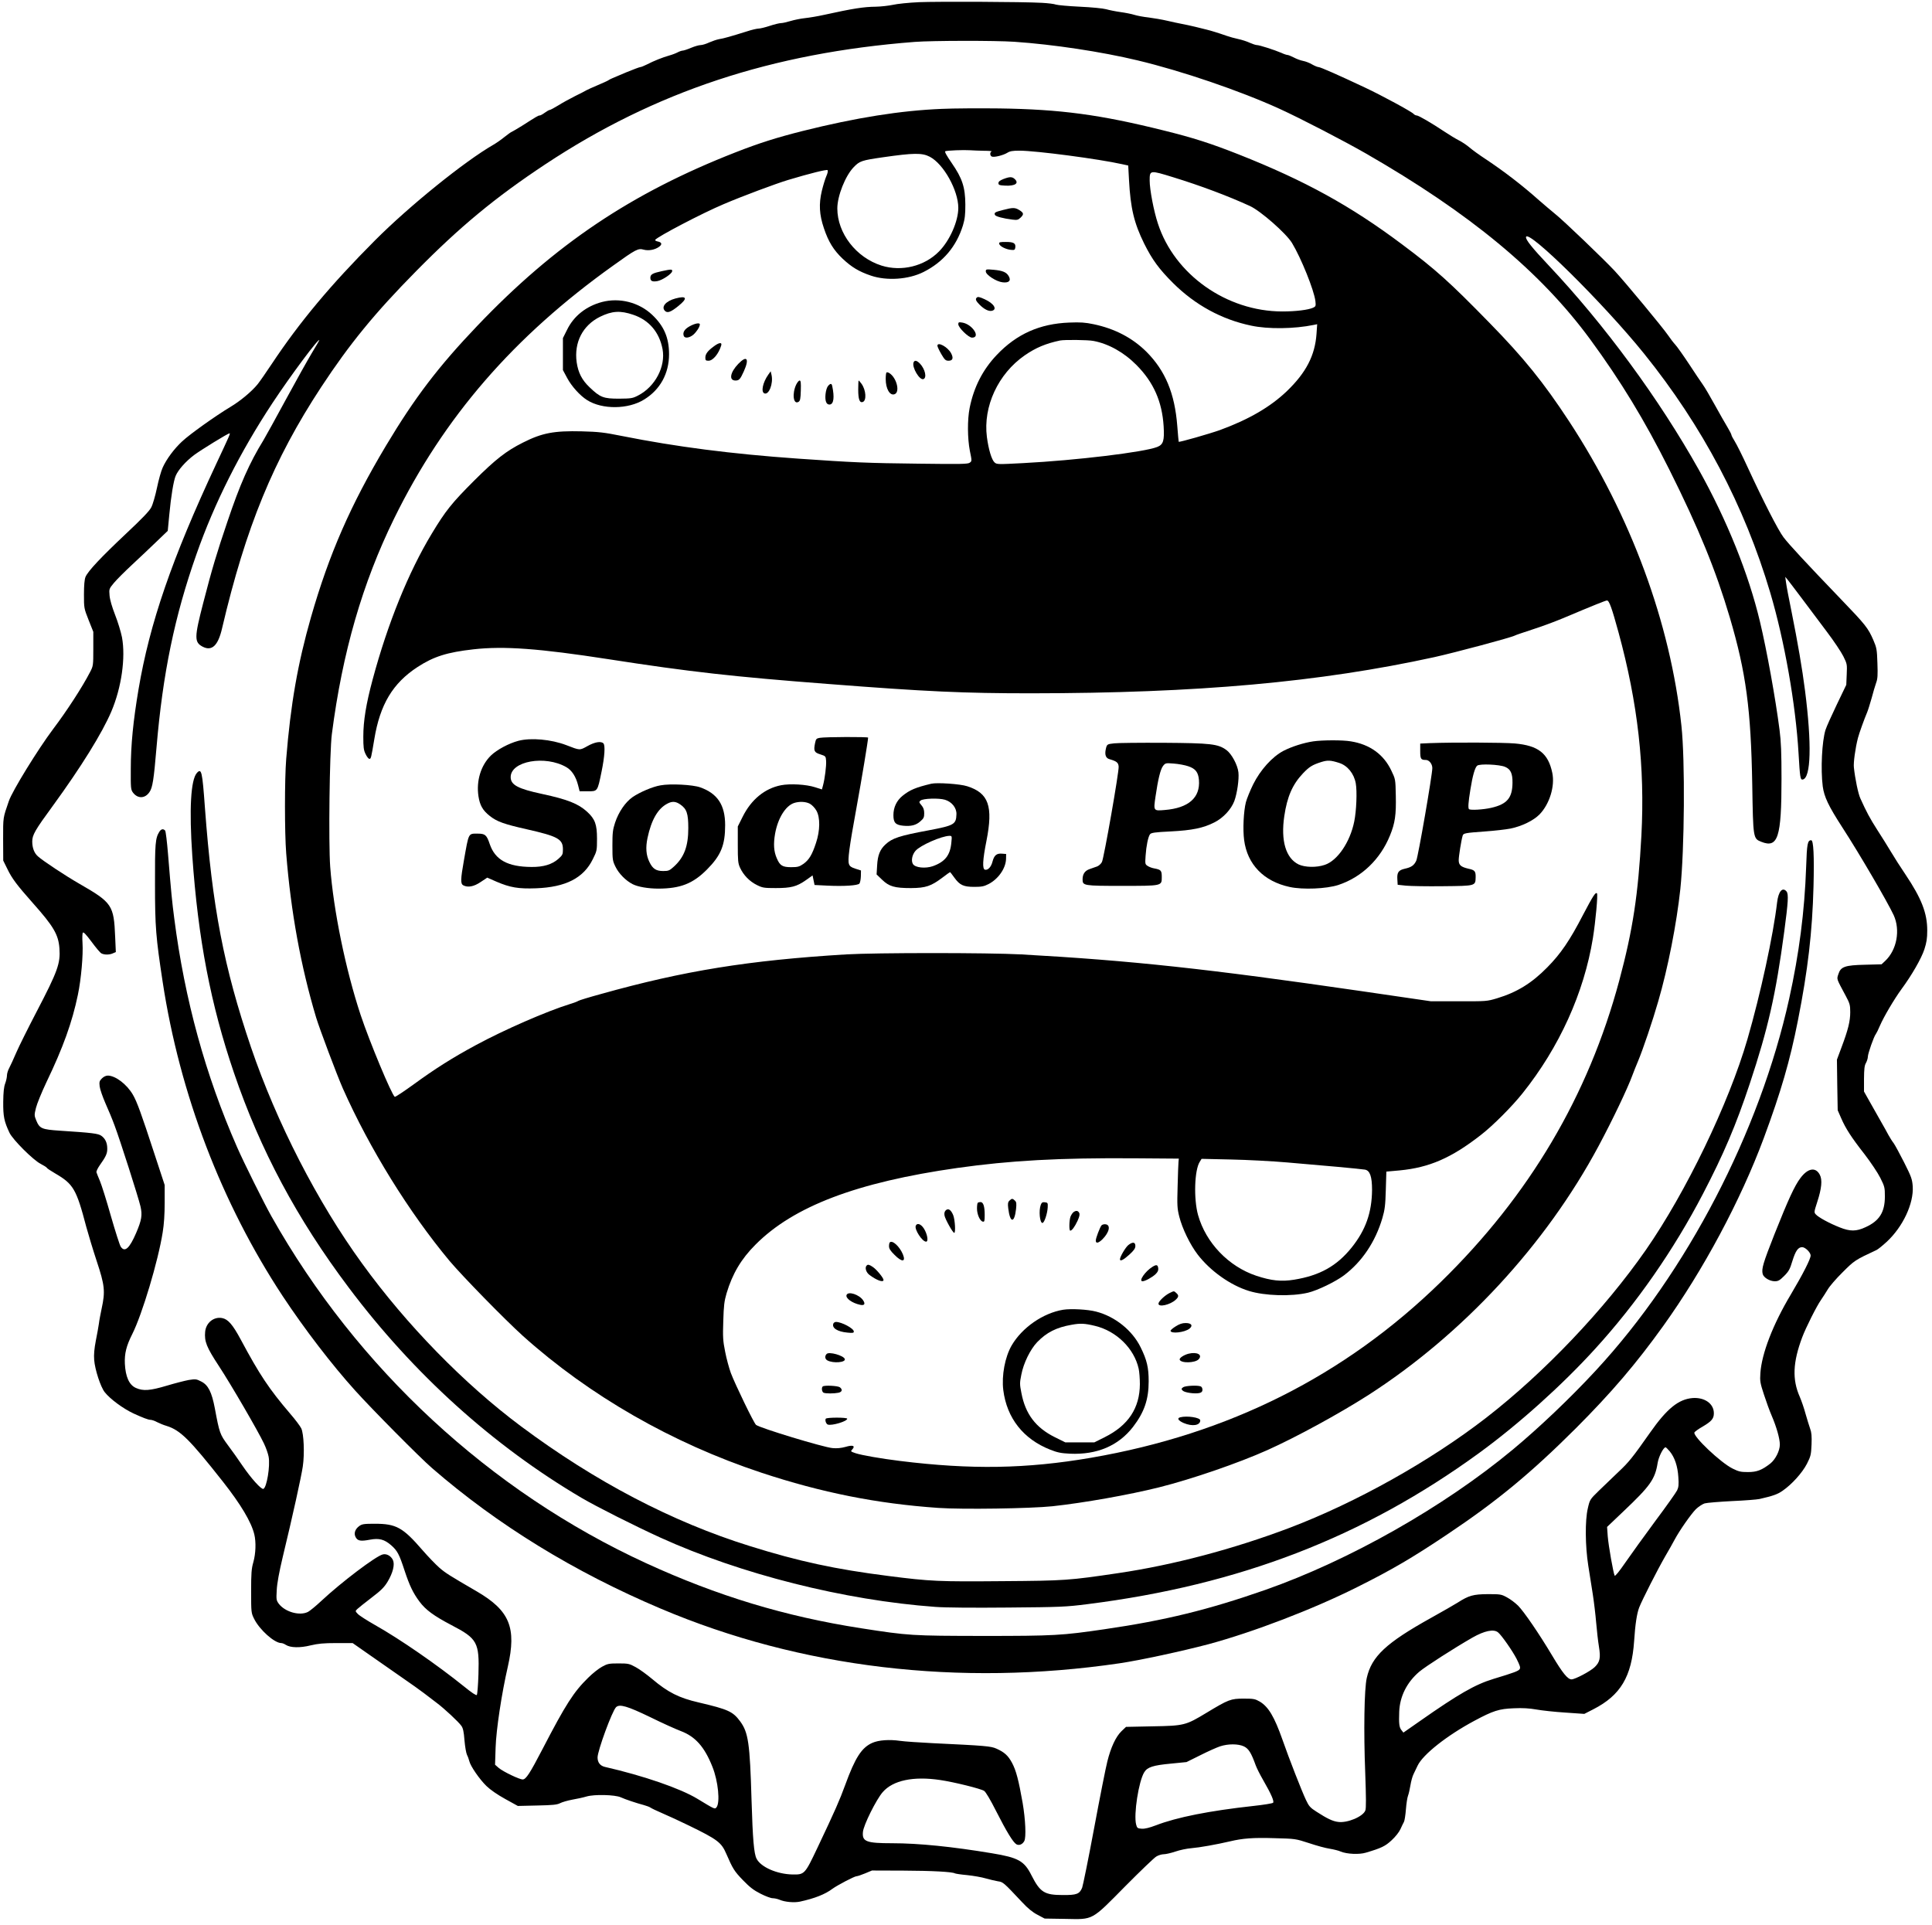 <?xml version="1.0" encoding="UTF-8" standalone="yes"?>
<svg version="1.0" xmlns="http://www.w3.org/2000/svg" width="1317pt" height="1312pt" viewBox="0 0 1756 1750" preserveAspectRatio="xMidYMid meet">
  <g transform="translate(0,1750) scale(0.1,-0.1)" fill="#000000" stroke="none">
    <path d="M8350 17480 c-91 -4 -196 -15 -235 -24 -38 -8 -108 -16 -155 -17
-109 -1 -206 -16 -470 -74 -58 -13 -136 -26 -175 -30 -38 -4 -97 -16 -130 -26
-33 -10 -72 -19 -86 -19 -15 0 -61 -11 -103 -25 -42 -14 -88 -25 -103 -25 -14
0 -62 -11 -107 -26 -144 -45 -210 -64 -251 -70 -22 -4 -62 -18 -90 -30 -27
-13 -63 -24 -78 -24 -15 0 -54 -11 -87 -25 -33 -14 -67 -25 -75 -25 -9 0 -30
-7 -47 -16 -17 -9 -51 -22 -77 -29 -57 -16 -141 -49 -202 -81 -26 -13 -53 -24
-60 -24 -7 0 -63 -21 -124 -46 -145 -61 -148 -62 -165 -73 -8 -6 -53 -26 -100
-46 -47 -20 -92 -40 -100 -45 -8 -5 -55 -30 -105 -54 -49 -25 -119 -63 -155
-86 -36 -22 -70 -40 -76 -40 -5 0 -25 -11 -44 -25 -19 -14 -39 -25 -46 -25
-13 0 -25 -7 -158 -92 -44 -27 -87 -53 -95 -56 -9 -3 -39 -25 -68 -48 -29 -24
-74 -55 -100 -70 -261 -150 -764 -556 -1076 -869 -403 -404 -687 -744 -940
-1125 -53 -80 -111 -163 -129 -185 -53 -65 -157 -152 -248 -206 -136 -82 -366
-246 -437 -312 -75 -70 -142 -161 -177 -238 -14 -30 -37 -112 -52 -184 -15
-71 -38 -152 -52 -178 -17 -34 -85 -104 -233 -243 -223 -210 -343 -337 -365
-390 -9 -22 -14 -75 -14 -159 0 -123 0 -126 42 -232 l43 -108 0 -155 c0 -151
-1 -156 -29 -210 -71 -138 -213 -356 -337 -520 -136 -181 -371 -562 -402 -654
-54 -157 -52 -142 -52 -346 l1 -195 38 -77 c42 -87 86 -145 232 -310 187 -210
232 -286 241 -411 10 -137 -15 -207 -208 -577 -76 -146 -159 -312 -184 -370
-25 -58 -54 -122 -65 -142 -11 -20 -20 -50 -20 -66 0 -16 -7 -49 -16 -73 -12
-32 -17 -79 -18 -169 -1 -131 8 -176 57 -280 29 -62 217 -250 284 -283 28 -15
53 -30 55 -35 1 -5 36 -28 77 -52 165 -96 192 -142 282 -485 18 -66 60 -206
95 -312 73 -220 79 -275 45 -431 -10 -48 -22 -109 -25 -137 -4 -27 -16 -97
-28 -155 -14 -74 -19 -126 -15 -176 7 -88 58 -245 96 -293 49 -62 167 -149
261 -193 85 -39 135 -58 154 -58 12 0 40 -9 61 -21 22 -11 60 -27 85 -34 126
-39 209 -121 514 -508 163 -207 258 -367 285 -479 17 -71 13 -175 -9 -253 -17
-59 -20 -100 -20 -266 0 -191 1 -196 27 -248 49 -100 185 -221 247 -221 9 0
28 -7 41 -16 41 -27 130 -29 226 -5 68 16 118 21 234 21 l148 0 176 -123 c97
-68 228 -159 291 -203 63 -43 144 -101 181 -129 36 -27 89 -68 118 -90 68 -51
197 -171 223 -208 15 -21 22 -53 28 -132 5 -57 15 -116 23 -132 8 -15 17 -41
21 -57 11 -46 93 -165 156 -226 35 -34 100 -79 171 -118 l114 -63 175 4 c144
3 181 7 209 21 19 10 68 24 110 32 42 7 101 20 131 29 71 21 258 16 310 -7 41
-19 146 -54 211 -71 25 -7 52 -17 60 -23 8 -6 57 -30 109 -52 52 -22 160 -72
240 -111 261 -127 296 -154 340 -256 60 -138 73 -159 151 -240 64 -66 98 -92
161 -124 45 -23 94 -41 110 -41 16 0 44 -6 63 -14 49 -21 133 -28 185 -17 134
29 230 67 296 117 44 32 200 114 219 114 9 0 44 12 78 26 l62 26 285 -1 c262
-1 446 -11 469 -25 5 -3 56 -11 113 -16 56 -6 132 -19 168 -30 36 -10 85 -22
110 -26 48 -7 50 -9 221 -191 52 -56 95 -91 140 -114 l64 -34 188 -3 c259 -5
233 -19 547 299 135 136 261 257 280 268 19 12 50 21 68 21 19 0 66 11 105 24
40 14 106 28 147 31 74 6 225 33 350 62 117 28 212 35 405 29 189 -5 191 -5
314 -45 68 -23 153 -46 188 -51 36 -6 82 -17 101 -26 55 -23 168 -28 227 -10
142 42 177 59 235 113 34 31 68 74 80 101 12 26 26 56 32 66 6 11 14 63 18
115 4 53 13 108 19 123 6 15 16 58 22 95 6 38 19 84 29 103 9 19 25 53 36 75
48 102 268 275 514 407 173 93 227 110 360 115 81 4 142 0 205 -11 50 -9 168
-22 264 -28 l173 -12 82 42 c248 127 349 297 371 622 10 153 25 249 46 304 29
73 167 344 235 462 32 54 71 124 87 154 45 84 147 230 193 277 24 23 59 46 80
53 22 6 134 15 249 21 116 5 228 14 250 19 122 28 163 42 210 75 84 58 178
162 221 245 35 69 38 83 42 175 3 76 0 111 -13 145 -9 25 -27 85 -41 133 -13
49 -37 119 -53 156 -70 158 -63 314 22 541 33 88 132 285 171 340 17 25 45 68
61 95 16 28 76 98 135 156 108 108 112 111 309 203 13 6 54 39 92 74 148 137
247 349 237 505 -5 65 -12 86 -78 217 -40 79 -83 158 -95 175 -13 16 -34 50
-48 75 -13 25 -42 77 -64 115 -22 39 -66 117 -99 175 l-59 105 0 115 c1 90 4
122 18 145 9 17 17 42 17 56 0 28 55 186 73 207 6 8 23 42 37 76 35 81 130
242 198 335 90 122 178 274 206 359 20 63 26 98 26 172 0 157 -52 291 -199
510 -43 63 -102 156 -131 205 -30 50 -86 140 -125 200 -65 101 -100 167 -153
285 -20 43 -48 179 -59 282 -5 43 13 175 37 268 10 40 59 176 84 234 9 22 27
81 41 130 13 50 31 111 40 136 14 37 16 70 12 180 -4 125 -7 140 -37 210 -48
110 -70 138 -298 375 -316 329 -469 494 -519 560 -49 65 -184 329 -323 630
-48 105 -102 213 -119 240 -17 27 -31 54 -31 59 0 6 -16 38 -36 71 -20 33 -72
124 -115 202 -43 78 -92 162 -109 185 -17 24 -74 108 -126 188 -53 80 -109
159 -124 175 -16 17 -46 56 -67 87 -47 69 -386 478 -485 585 -101 108 -470
462 -543 519 -33 27 -98 82 -145 123 -149 133 -315 261 -485 374 -55 36 -122
84 -148 107 -26 22 -71 52 -100 66 -29 15 -83 48 -122 74 -120 80 -240 150
-257 150 -8 0 -21 6 -28 14 -15 19 -293 170 -445 241 -240 113 -403 185 -420
185 -9 0 -35 11 -58 24 -23 14 -60 28 -82 32 -22 4 -60 18 -84 31 -24 12 -50
23 -57 23 -8 0 -33 8 -56 19 -63 27 -200 71 -223 71 -11 0 -40 10 -65 21 -25
12 -72 27 -105 34 -33 7 -80 20 -105 29 -74 26 -143 47 -180 56 -19 5 -66 16
-105 26 -38 9 -92 21 -120 26 -27 5 -88 18 -135 29 -47 11 -123 24 -170 30
-47 5 -105 16 -130 24 -25 8 -81 19 -125 25 -44 6 -103 18 -131 26 -29 8 -132
18 -240 23 -104 5 -201 14 -216 19 -15 6 -71 13 -125 16 -170 10 -951 13
-1123 6z m872 -360 c350 -24 789 -90 1118 -169 402 -96 930 -276 1290 -440
193 -88 586 -292 785 -406 948 -545 1587 -1074 2040 -1690 278 -379 494 -734
719 -1183 269 -538 423 -915 551 -1347 148 -502 192 -833 204 -1520 8 -488 8
-490 82 -519 152 -61 184 39 184 574 0 236 -4 337 -18 445 -37 287 -116 724
-178 983 -103 434 -301 925 -556 1381 -360 643 -856 1318 -1368 1861 -148 157
-208 232 -203 255 16 77 708 -607 1073 -1060 532 -660 913 -1383 1148 -2175
129 -436 231 -1013 257 -1460 13 -221 16 -242 38 -238 75 14 83 323 21 808
-25 197 -66 436 -122 715 -25 121 -48 243 -51 270 l-7 50 21 -25 c11 -14 71
-92 133 -175 61 -82 163 -217 225 -300 62 -82 129 -182 149 -222 35 -70 35
-74 31 -166 l-4 -94 -86 -179 c-47 -98 -94 -202 -103 -231 -32 -103 -45 -357
-25 -513 13 -96 52 -178 178 -373 157 -242 410 -676 467 -798 62 -136 29 -316
-77 -416 l-33 -31 -150 -4 c-184 -4 -222 -18 -243 -86 -15 -47 -20 -35 66
-195 38 -71 42 -85 42 -150 0 -82 -19 -160 -80 -322 l-41 -110 3 -230 4 -230
31 -71 c41 -95 94 -177 214 -330 55 -72 119 -167 142 -213 40 -80 42 -89 42
-170 0 -143 -50 -222 -175 -279 -85 -40 -141 -40 -236 -2 -94 37 -193 91 -217
118 -17 18 -16 23 13 113 40 122 48 202 23 248 -38 72 -109 60 -177 -32 -53
-71 -109 -193 -234 -507 -104 -264 -120 -317 -108 -364 8 -32 64 -66 110 -66
31 0 45 8 85 48 42 42 53 62 75 136 29 93 52 126 89 126 28 0 77 -48 77 -76 0
-31 -69 -167 -180 -354 -163 -272 -265 -538 -277 -715 -5 -73 -2 -90 32 -194
20 -62 52 -150 71 -194 44 -102 74 -209 74 -262 0 -56 -40 -135 -86 -172 -77
-60 -122 -78 -204 -78 -65 0 -84 4 -140 32 -109 54 -360 292 -347 328 3 7 37
32 76 54 81 48 101 72 101 121 0 87 -84 146 -194 138 -127 -11 -232 -95 -385
-313 -163 -232 -195 -271 -290 -360 -52 -49 -132 -126 -177 -170 -81 -79 -82
-81 -100 -160 -26 -109 -24 -342 4 -520 11 -71 30 -188 41 -260 11 -71 25
-188 31 -260 6 -71 17 -169 25 -217 17 -103 9 -140 -38 -186 -39 -38 -179
-112 -211 -112 -35 0 -81 57 -176 216 -118 198 -257 401 -310 454 -25 25 -70
59 -100 75 -53 29 -60 30 -175 30 -133 -1 -173 -12 -276 -78 -30 -19 -137 -80
-239 -137 -410 -228 -542 -351 -586 -547 -23 -99 -29 -487 -14 -863 8 -222 9
-323 1 -342 -21 -56 -164 -116 -248 -104 -49 6 -99 30 -195 92 -58 37 -70 50
-97 108 -36 75 -155 379 -213 546 -74 210 -128 301 -207 348 -42 24 -55 27
-146 27 -118 0 -138 -8 -340 -130 -187 -113 -201 -117 -490 -122 l-240 -5 -42
-40 c-51 -50 -96 -146 -128 -275 -14 -54 -68 -327 -120 -606 -52 -280 -102
-524 -109 -542 -24 -57 -50 -67 -176 -66 -167 0 -206 25 -284 178 -66 132
-119 162 -361 202 -360 60 -665 91 -906 91 -236 0 -275 15 -266 103 5 62 122
296 180 362 93 107 278 146 521 110 129 -19 370 -79 401 -99 15 -10 57 -81
109 -184 96 -189 155 -285 185 -302 25 -13 55 0 71 30 18 33 11 194 -15 347
-36 204 -59 295 -97 365 -35 65 -69 96 -141 128 -51 23 -100 27 -582 50 -121
6 -254 15 -295 21 -97 14 -194 7 -251 -18 -98 -43 -157 -135 -248 -385 -51
-139 -88 -224 -253 -572 -113 -238 -116 -242 -226 -240 -141 3 -287 67 -326
143 -24 46 -35 173 -46 534 -15 519 -29 614 -104 716 -66 89 -108 108 -376
171 -179 41 -280 92 -423 213 -49 41 -116 90 -150 108 -58 32 -68 34 -157 34
-87 0 -100 -3 -149 -30 -30 -16 -87 -61 -126 -100 -132 -129 -205 -243 -415
-648 -117 -225 -151 -277 -181 -277 -30 0 -178 71 -218 105 l-33 29 5 155 c5
162 55 493 111 736 81 356 17 511 -284 686 -246 143 -283 166 -338 214 -32 28
-101 99 -153 159 -180 208 -239 241 -436 241 -98 0 -115 -3 -140 -21 -39 -29
-51 -68 -32 -102 18 -33 45 -38 129 -22 84 16 132 3 194 -51 56 -50 72 -79
121 -229 45 -136 77 -204 136 -283 56 -75 129 -129 291 -214 235 -122 254
-157 245 -447 -3 -98 -10 -183 -15 -188 -6 -6 -47 21 -113 75 -247 199 -585
433 -814 562 -72 41 -141 85 -155 100 -24 25 -24 26 -4 45 10 10 68 56 128
102 88 67 116 95 147 146 49 82 67 157 48 198 -18 37 -58 59 -92 50 -63 -15
-377 -253 -558 -422 -49 -46 -104 -91 -121 -100 -75 -39 -208 -2 -266 73 -23
32 -24 38 -19 126 3 60 22 164 55 302 87 359 170 736 182 822 17 116 9 297
-14 345 -10 21 -56 82 -102 135 -190 223 -275 349 -449 674 -72 134 -115 184
-168 194 -76 15 -147 -42 -155 -124 -8 -88 12 -140 123 -309 111 -169 357
-592 411 -706 19 -39 38 -93 43 -121 16 -83 -17 -283 -48 -293 -19 -6 -109 93
-189 210 -38 57 -99 142 -135 190 -70 95 -75 107 -117 333 -28 147 -60 211
-123 243 -45 23 -51 24 -115 14 -37 -7 -127 -30 -200 -52 -151 -45 -214 -50
-280 -20 -61 27 -94 102 -100 220 -4 93 13 162 68 271 89 177 235 663 276 924
12 72 18 165 18 270 l0 160 -97 295 c-115 352 -155 463 -192 526 -56 96 -158
173 -228 174 -17 0 -38 -10 -54 -26 -22 -23 -25 -31 -20 -73 3 -26 27 -94 52
-152 26 -57 64 -149 84 -204 48 -127 215 -649 235 -734 18 -79 11 -124 -39
-241 -61 -142 -104 -181 -141 -125 -9 14 -49 139 -89 278 -39 139 -84 281 -99
317 -15 36 -30 72 -32 80 -3 9 11 38 30 65 56 79 69 107 68 152 0 51 -18 90
-53 115 -27 21 -85 28 -378 47 -165 11 -184 19 -215 94 -18 44 -18 49 -2 114
9 37 52 142 95 233 151 314 234 544 286 795 30 143 49 365 42 470 -3 45 -2 87
3 94 5 10 28 -14 79 -82 39 -53 79 -101 90 -106 26 -14 74 -14 105 1 l26 11
-6 136 c-12 291 -26 313 -327 486 -127 73 -331 208 -376 249 -33 29 -51 77
-51 134 0 60 24 102 188 326 257 353 447 659 531 856 93 219 131 490 97 675
-10 50 -38 142 -63 205 -28 72 -47 137 -50 175 -5 59 -5 61 40 115 25 30 101
106 169 169 68 63 167 157 221 209 l99 95 14 146 c16 171 39 309 58 354 23 55
91 131 167 189 65 48 309 198 323 198 9 0 -1 -22 -122 -280 -402 -860 -604
-1446 -706 -2050 -48 -286 -70 -504 -70 -722 -1 -174 0 -188 20 -215 43 -57
110 -55 150 5 28 41 39 110 64 407 57 672 164 1191 363 1755 163 465 396 928
691 1375 165 250 426 600 426 571 0 -2 -31 -55 -69 -118 -37 -62 -143 -251
-235 -421 -91 -169 -184 -336 -204 -370 -128 -208 -214 -403 -328 -742 -96
-283 -140 -429 -219 -736 -82 -317 -83 -359 -4 -400 83 -42 139 11 175 168
216 920 467 1532 901 2193 259 394 488 674 863 1054 398 404 719 670 1175 972
999 661 2057 1012 3360 1113 161 12 729 13 907 1z m5957 -12817 c45 -55 72
-135 78 -234 5 -67 2 -93 -11 -120 -9 -19 -98 -145 -199 -280 -100 -135 -222
-305 -272 -377 -55 -80 -92 -126 -97 -119 -12 22 -56 271 -63 358 l-6 85 147
140 c246 233 289 293 313 443 9 55 52 141 72 141 4 0 21 -17 38 -37z m-1561
-1646 c31 -25 130 -166 168 -240 31 -62 37 -80 28 -94 -11 -17 -47 -31 -239
-89 -167 -51 -318 -138 -669 -384 l-149 -104 -18 23 c-20 24 -24 60 -20 166 5
140 70 269 183 365 59 49 309 210 483 310 109 62 194 80 233 47z m-7708 -771
c107 -53 232 -109 277 -126 132 -50 215 -143 287 -324 53 -131 72 -328 37
-370 -15 -18 -15 -18 -173 78 -155 94 -487 209 -841 290 -43 10 -67 40 -67 86
0 61 132 421 168 457 32 31 103 10 312 -91z m5396 -265 c43 -20 67 -58 108
-172 9 -25 39 -85 68 -135 74 -128 102 -194 90 -206 -6 -6 -86 -19 -179 -29
-401 -44 -697 -103 -886 -176 -61 -23 -102 -33 -130 -31 -37 3 -42 6 -50 38
-24 90 23 395 74 476 28 46 81 63 243 78 l141 14 125 62 c69 35 150 71 180 81
73 24 164 24 216 0z"/>
    <path d="M8560 16510 c-371 -15 -777 -79 -1265 -201 -237 -60 -393 -109 -610
-194 -949 -371 -1642 -837 -2348 -1577 -354 -371 -569 -653 -831 -1091 -322
-539 -517 -985 -682 -1560 -120 -419 -185 -791 -225 -1287 -15 -185 -15 -672
0 -860 42 -531 133 -1028 272 -1492 32 -105 190 -525 243 -645 244 -549 602
-1126 970 -1568 120 -142 500 -531 667 -682 605 -543 1357 -975 2169 -1244
548 -181 1048 -281 1608 -320 219 -15 836 -6 1037 15 287 31 698 104 970 172
296 74 723 221 986 339 265 119 649 329 914 498 861 553 1617 1370 2097 2267
125 233 264 524 308 645 10 28 33 84 50 125 45 107 134 370 184 545 88 300
168 711 201 1021 38 365 44 1168 10 1484 -100 936 -461 1914 -1022 2770 -233
355 -412 576 -721 892 -368 377 -492 488 -797 716 -468 351 -885 580 -1486
818 -256 101 -416 152 -679 217 -581 145 -942 193 -1495 201 -181 2 -418 1
-525 -4z m385 -381 c44 0 74 -3 68 -6 -18 -7 -16 -40 3 -47 22 -8 103 12 140
35 24 15 49 19 110 19 152 0 725 -76 934 -123 l55 -12 7 -130 c14 -260 46
-393 138 -580 74 -148 135 -231 264 -360 201 -199 441 -330 709 -386 154 -33
391 -30 571 7 l29 6 -6 -88 c-14 -197 -95 -353 -271 -522 -149 -142 -344 -256
-606 -352 -95 -34 -371 -113 -376 -107 -1 1 -7 66 -13 144 -23 297 -109 502
-280 674 -128 127 -289 211 -481 251 -76 16 -120 19 -220 15 -269 -10 -480
-104 -661 -295 -127 -134 -208 -292 -246 -482 -21 -106 -20 -275 2 -389 19
-92 19 -94 -1 -108 -16 -13 -80 -14 -469 -9 -459 5 -594 11 -1095 46 -609 43
-1102 107 -1600 206 -159 32 -210 38 -364 42 -252 6 -360 -14 -536 -103 -151
-76 -247 -151 -441 -344 -205 -205 -261 -275 -387 -484 -211 -349 -400 -815
-537 -1325 -60 -223 -85 -377 -85 -520 0 -97 3 -123 21 -159 11 -24 27 -43 34
-43 15 0 16 6 45 179 52 316 168 509 393 656 148 96 269 134 509 161 277 31
595 8 1228 -90 740 -115 1135 -159 1995 -225 899 -70 1239 -85 1845 -85 1515
1 2626 101 3669 329 193 43 698 178 731 196 8 5 80 29 159 55 79 25 203 71
275 101 292 123 392 163 404 163 20 0 44 -67 105 -290 176 -645 241 -1224 208
-1848 -29 -534 -77 -854 -201 -1317 -281 -1048 -818 -1956 -1622 -2741 -876
-855 -1928 -1383 -3181 -1599 -590 -101 -1090 -109 -1737 -29 -177 22 -347 52
-403 70 -47 16 -48 17 -31 35 30 33 5 43 -61 23 -40 -11 -78 -15 -119 -11 -82
7 -659 182 -695 211 -19 14 -189 366 -229 471 -16 44 -40 131 -52 194 -20 99
-22 135 -17 280 4 140 9 180 30 252 53 177 133 312 262 441 346 349 922 568
1835 698 482 68 929 93 1615 88 l400 -3 -3 -30 c-2 -16 -5 -116 -8 -222 -5
-172 -4 -200 15 -275 27 -108 98 -255 168 -346 114 -148 296 -278 465 -330
144 -45 386 -52 538 -16 87 21 250 100 327 158 164 124 285 304 349 521 22 76
27 115 31 256 l5 166 122 11 c268 26 468 112 736 321 109 84 284 259 381 381
334 418 558 912 639 1410 24 150 47 397 37 407 -13 13 -35 -21 -127 -196 -120
-232 -203 -354 -325 -477 -141 -144 -277 -227 -456 -281 -93 -28 -98 -28 -349
-27 l-255 0 -630 92 c-1403 204 -2091 278 -3095 334 -296 16 -1320 16 -1590 0
-888 -54 -1475 -149 -2225 -359 -110 -30 -205 -59 -211 -64 -6 -5 -41 -18 -77
-29 -210 -65 -597 -234 -852 -372 -210 -113 -376 -218 -566 -357 -90 -65 -168
-117 -173 -114 -28 18 -229 500 -311 746 -136 412 -246 948 -276 1345 -16 218
-6 1046 15 1207 96 744 278 1372 566 1960 452 921 1086 1654 1993 2301 206
148 226 158 276 144 45 -12 100 -2 139 25 31 22 28 41 -9 49 -17 3 -28 10 -25
15 18 28 428 243 623 325 168 72 474 186 583 219 203 61 353 98 361 90 6 -6 1
-28 -11 -55 -11 -25 -29 -85 -41 -134 -28 -118 -23 -216 19 -339 41 -123 88
-199 170 -277 82 -77 148 -117 257 -154 144 -49 342 -36 479 33 179 90 298
231 358 423 18 61 22 97 22 190 -1 158 -28 239 -124 378 -47 68 -67 104 -58
107 19 7 166 13 223 9 28 -2 86 -4 130 -5z m-495 -54 c126 -65 260 -306 260
-465 0 -121 -77 -297 -175 -396 -132 -135 -341 -186 -523 -129 -231 73 -402
294 -402 520 0 113 73 297 149 375 54 56 72 62 266 90 279 40 356 41 425 5z
m2215 -187 c244 -75 498 -170 696 -261 97 -44 330 -249 383 -336 83 -137 201
-430 213 -529 5 -44 3 -49 -21 -60 -45 -20 -156 -34 -281 -34 -506 1 -979 335
-1130 799 -38 114 -75 310 -75 391 0 96 1 96 215 30z m-726 -1488 c138 -26
277 -104 391 -219 156 -157 233 -333 247 -557 8 -131 -3 -166 -58 -188 -118
-47 -736 -122 -1221 -147 -227 -12 -238 -12 -258 6 -27 24 -55 118 -70 231
-36 278 102 575 344 743 102 70 190 107 321 135 41 8 254 6 304 -4z m1764
-7470 c313 -26 662 -58 704 -65 46 -8 65 -63 65 -185 -2 -206 -58 -364 -185
-523 -136 -169 -290 -255 -524 -293 -117 -19 -208 -9 -344 36 -251 84 -458
299 -529 552 -41 147 -33 411 16 485 l16 26 267 -6 c146 -3 378 -15 514 -27z"/>
    <path d="M9120 15872 c-32 -13 -45 -23 -45 -37 0 -17 8 -20 62 -23 91 -4 128
22 85 61 -23 21 -45 21 -102 -1z"/>
    <path d="M9118 15591 c-75 -19 -83 -24 -75 -45 6 -14 72 -32 160 -43 41 -5 51
-3 72 17 33 31 31 44 -9 69 -40 25 -60 25 -148 2z"/>
    <path d="M9082 15283 c4 -22 61 -51 108 -55 30 -3 35 0 38 20 6 40 -14 52 -85
52 -56 0 -64 -2 -61 -17z"/>
    <path d="M6012 15034 c-82 -18 -102 -29 -102 -60 0 -30 19 -38 64 -30 44 8
130 65 134 89 4 20 -8 20 -96 1z"/>
    <path d="M8960 15032 c0 -31 96 -93 153 -99 57 -7 79 15 56 55 -20 37 -57 52
-139 59 -67 6 -70 5 -70 -15z"/>
    <path d="M6138 14786 c-88 -24 -132 -76 -95 -113 22 -22 53 -11 122 45 87 70
77 96 -27 68z"/>
    <path d="M8877 14793 c-14 -13 -6 -31 26 -63 43 -43 84 -63 113 -56 51 13 17
67 -66 105 -48 22 -63 25 -73 14z"/>
    <path d="M5470 14754 c-143 -38 -256 -127 -317 -252 l-38 -76 0 -145 0 -146
38 -71 c41 -77 117 -161 182 -202 137 -87 374 -85 518 5 146 89 227 237 227
412 0 150 -46 257 -154 359 -120 113 -296 158 -456 116z m284 -116 c144 -48
238 -159 267 -313 29 -158 -67 -341 -222 -421 -50 -26 -62 -28 -174 -29 -141
0 -171 11 -267 103 -70 66 -104 133 -118 228 -25 181 55 336 213 414 109 53
183 58 301 18z"/>
    <path d="M8710 14552 c0 -31 93 -122 125 -122 82 0 3 122 -89 137 -32 5 -36 3
-36 -15z"/>
    <path d="M6267 14533 c-47 -26 -65 -56 -53 -88 9 -23 51 -18 86 11 30 26 60
72 60 94 0 18 -44 10 -93 -17z"/>
    <path d="M6485 14349 c-54 -40 -75 -68 -75 -101 0 -24 4 -28 29 -28 40 0 92
63 115 138 10 32 -19 29 -69 -9z"/>
    <path d="M8520 14356 c0 -8 16 -42 35 -75 31 -53 40 -61 66 -61 39 0 47 24 23
69 -31 57 -124 107 -124 67z"/>
    <path d="M6710 14192 c-75 -78 -88 -152 -26 -152 33 0 43 11 76 84 52 115 28
149 -50 68z"/>
    <path d="M8303 14204 c-16 -44 55 -164 90 -151 33 12 15 91 -31 140 -29 30
-50 35 -59 11z"/>
    <path d="M6982 14093 c-50 -71 -68 -157 -35 -170 41 -16 82 89 65 167 l-8 34
-22 -31z"/>
    <path d="M8057 14113 c-4 -3 -7 -30 -7 -60 0 -87 37 -152 79 -138 53 16 23
147 -45 192 -11 7 -24 10 -27 6z"/>
    <path d="M7236 14003 c-39 -83 -26 -185 21 -157 15 9 19 27 21 103 2 71 0 91
-11 91 -7 0 -21 -17 -31 -37z"/>
    <path d="M7800 13957 c0 -88 13 -123 42 -112 35 14 29 107 -11 164 -13 17 -24
31 -27 31 -2 0 -4 -37 -4 -83z"/>
    <path d="M7526 13991 c-10 -11 -20 -43 -23 -73 -7 -65 8 -101 40 -96 34 5 42
66 21 166 -5 27 -16 28 -38 3z"/>
    <path d="M7450 10791 c-30 -5 -35 -11 -42 -46 -15 -72 -9 -87 47 -104 49 -16
50 -17 53 -59 3 -45 -11 -159 -28 -223 l-10 -37 -63 20 c-80 26 -227 34 -309
18 -148 -29 -271 -130 -349 -287 l-44 -88 0 -165 c0 -147 2 -170 21 -211 31
-67 87 -124 152 -156 52 -26 66 -28 172 -28 139 0 190 13 273 71 l62 44 9 -44
9 -43 120 -6 c147 -7 273 1 288 19 6 8 12 37 13 66 l1 53 -50 16 c-38 12 -52
22 -59 42 -13 37 1 145 69 517 46 252 104 602 105 633 0 8 -389 7 -440 -2z
m-90 -599 c20 -11 46 -38 60 -63 35 -62 34 -181 -4 -294 -35 -107 -63 -153
-114 -190 -38 -26 -52 -30 -112 -30 -78 0 -102 14 -130 80 -28 62 -32 131 -16
224 25 140 94 252 171 279 47 16 107 14 145 -6z"/>
    <path d="M4710 10764 c-87 -23 -195 -81 -250 -134 -91 -89 -134 -230 -113
-370 13 -83 39 -129 104 -180 65 -51 130 -74 334 -120 283 -64 330 -89 330
-182 0 -47 -3 -53 -42 -88 -57 -50 -135 -74 -243 -73 -216 1 -331 64 -380 207
-28 84 -42 96 -109 96 -88 0 -81 12 -126 -242 -31 -175 -32 -214 -6 -228 42
-22 96 -12 158 30 l60 40 82 -36 c125 -54 202 -67 361 -61 270 10 433 93 517
265 37 74 38 79 38 186 0 130 -18 179 -90 245 -80 73 -177 112 -410 162 -219
47 -285 82 -285 153 0 146 314 202 507 90 49 -28 86 -85 106 -164 l14 -55 74
0 c90 0 88 -3 125 177 29 140 35 241 17 259 -22 22 -79 12 -145 -25 -72 -40
-66 -40 -193 9 -136 52 -321 69 -435 39z"/>
    <path d="M11937 10759 c-87 -13 -194 -47 -270 -86 -103 -54 -210 -173 -276
-305 -28 -57 -57 -129 -66 -162 -21 -83 -29 -247 -16 -345 29 -221 178 -375
414 -426 119 -26 334 -17 442 18 212 70 382 233 470 450 46 112 57 188 53 363
-3 149 -3 149 -41 228 -69 146 -196 238 -368 265 -74 13 -258 12 -342 0z m236
-196 c76 -24 135 -97 151 -186 13 -73 6 -250 -14 -347 -38 -188 -153 -356
-268 -394 -76 -26 -180 -23 -238 4 -116 57 -163 215 -130 439 26 177 75 289
170 389 56 59 84 77 166 103 58 18 85 17 163 -8z"/>
    <path d="M10128 10741 c-65 -7 -67 -8 -77 -53 -11 -51 0 -82 34 -91 65 -19 80
-31 83 -67 4 -48 -134 -833 -152 -868 -8 -16 -28 -34 -43 -40 -15 -5 -46 -16
-68 -24 -44 -15 -65 -45 -65 -95 0 -56 10 -58 355 -58 369 0 365 -1 365 79 0
61 -6 68 -69 80 -19 3 -46 13 -59 22 -24 15 -24 20 -19 93 6 90 23 172 40 195
10 14 43 19 187 26 197 10 298 31 398 82 80 40 153 118 182 195 25 68 44 199
37 260 -7 67 -62 169 -109 203 -77 56 -140 63 -573 66 -214 1 -416 -1 -447 -5z
m672 -208 c67 -22 92 -55 98 -125 13 -161 -94 -255 -310 -273 -104 -9 -104 -9
-85 121 23 158 45 249 69 280 21 26 24 27 98 21 42 -3 101 -14 130 -24z"/>
    <path d="M12998 10743 l-88 -4 0 -68 c0 -72 6 -81 51 -81 30 0 59 -36 59 -74
0 -61 -129 -807 -146 -842 -20 -43 -45 -60 -104 -73 -57 -13 -72 -33 -68 -96
l3 -50 75 -8 c41 -4 193 -7 337 -5 299 3 295 2 297 82 1 54 -8 65 -65 77 -69
16 -89 33 -89 78 0 35 23 180 36 223 6 22 25 25 204 38 85 6 189 18 230 26
104 21 210 73 265 129 91 94 141 256 116 377 -37 178 -127 249 -341 268 -105
9 -560 11 -772 3z m684 -216 c50 -21 68 -60 67 -144 -1 -138 -49 -195 -192
-228 -73 -17 -192 -24 -204 -12 -9 10 -6 61 13 177 20 127 42 202 62 218 23
19 203 11 254 -11z"/>
    <path d="M8465 10374 c-142 -34 -195 -56 -262 -110 -54 -44 -83 -105 -83 -176
0 -68 19 -89 89 -96 72 -7 117 5 156 40 30 26 35 36 35 73 0 32 -7 52 -25 73
-23 27 -23 31 -8 43 22 19 166 24 222 7 63 -19 107 -75 104 -133 -3 -91 -21
-101 -253 -145 -264 -49 -332 -71 -393 -129 -49 -45 -70 -98 -75 -189 l-5 -83
50 -48 c64 -62 114 -76 263 -76 134 1 182 17 288 97 35 27 65 48 67 48 2 0 19
-22 39 -50 49 -68 83 -84 181 -84 67 0 88 4 131 26 88 46 155 142 158 227 l1
46 -38 3 c-49 4 -71 -15 -86 -72 -12 -48 -41 -80 -68 -74 -26 5 -22 88 13 263
62 315 20 434 -175 496 -64 21 -275 35 -326 23z m182 -533 c-10 -117 -57 -177
-169 -217 -67 -23 -159 -14 -180 19 -19 29 -8 86 23 121 44 50 235 134 308
136 23 0 24 -2 18 -59z"/>
    <path d="M6002 10359 c-72 -12 -188 -62 -254 -107 -66 -47 -126 -134 -159
-233 -21 -64 -24 -93 -24 -209 0 -127 2 -138 28 -191 30 -62 93 -126 155 -158
48 -25 143 -41 237 -41 199 1 313 46 440 174 127 128 165 221 165 403 0 183
-69 288 -227 344 -67 24 -271 35 -361 18z m179 -173 c60 -41 74 -83 74 -216 0
-164 -37 -264 -130 -349 -41 -37 -49 -41 -98 -41 -65 0 -96 20 -126 83 -30 62
-35 130 -17 217 35 165 94 268 181 313 43 23 75 21 116 -7z"/>
    <path d="M9175 6583 c-14 -13 -16 -28 -11 -69 16 -136 56 -140 71 -8 5 50 4
64 -10 77 -21 21 -29 21 -50 0z"/>
    <path d="M8887 6563 c-4 -3 -7 -27 -7 -52 0 -53 27 -114 53 -119 15 -3 17 5
17 62 0 78 -13 116 -38 116 -10 0 -22 -3 -25 -7z"/>
    <path d="M9460 6545 c-20 -53 -9 -165 15 -165 17 0 45 85 48 142 2 40 0 43
-25 46 -22 3 -30 -2 -38 -23z"/>
    <path d="M8595 6494 c-11 -12 -14 -26 -10 -48 7 -34 75 -156 88 -156 14 0 7
119 -9 160 -20 50 -46 67 -69 44z"/>
    <path d="M9757 6478 c-9 -7 -21 -26 -27 -41 -12 -34 -14 -127 -2 -127 15 0 40
34 66 89 18 40 22 59 15 73 -11 21 -29 23 -52 6z"/>
    <path d="M8323 6354 c-13 -33 59 -144 94 -144 24 0 11 72 -21 121 -27 41 -62
52 -73 23z"/>
    <path d="M10012 6358 c-15 -19 -52 -116 -52 -138 0 -29 24 -24 60 11 64 64 78
131 29 137 -14 2 -31 -3 -37 -10z"/>
    <path d="M8087 6203 c-4 -3 -7 -19 -7 -35 0 -21 13 -42 50 -78 68 -69 105 -66
76 5 -30 72 -96 132 -119 108z"/>
    <path d="M10256 6179 c-25 -20 -76 -106 -76 -129 0 -22 31 -7 84 41 43 39 56
58 56 80 0 36 -25 39 -64 8z"/>
    <path d="M7877 5993 c-19 -18 -6 -63 26 -86 65 -49 127 -71 127 -45 0 18 -62
94 -96 117 -32 22 -46 26 -57 14z"/>
    <path d="M10475 5981 c-66 -41 -128 -131 -90 -131 23 0 86 34 118 64 20 19 27
34 25 53 -4 34 -16 37 -53 14z"/>
    <path d="M10631 5743 c-44 -22 -101 -76 -101 -97 0 -35 108 -10 157 36 28 26
29 40 5 61 -22 20 -19 20 -61 0z"/>
    <path d="M7694 5725 c-11 -29 51 -74 123 -89 39 -9 50 7 28 40 -35 53 -137 86
-151 49z"/>
    <path d="M9664 5591 c-183 -30 -374 -162 -469 -325 -61 -106 -92 -273 -76
-405 32 -256 183 -447 428 -543 63 -25 97 -32 178 -36 246 -11 441 72 574 244
102 133 142 249 142 414 0 125 -16 194 -73 309 -75 154 -233 281 -405 325 -75
20 -228 28 -299 17z m290 -147 c194 -47 355 -205 396 -389 6 -27 11 -90 11
-140 -1 -218 -105 -376 -320 -483 l-94 -47 -132 0 -132 0 -97 48 c-172 86
-266 210 -302 400 -16 80 -16 93 -1 167 20 106 82 231 144 296 85 88 174 134
312 158 81 15 120 13 215 -10z"/>
    <path d="M7574 5465 c-16 -40 38 -74 128 -82 49 -5 58 -3 58 10 0 28 -111 87
-162 87 -10 0 -21 -7 -24 -15z"/>
    <path d="M10687 5440 c-26 -16 -47 -34 -47 -40 0 -30 128 -16 172 19 34 28 18
51 -35 51 -31 0 -57 -9 -90 -30z"/>
    <path d="M7513 5189 c-19 -19 -16 -47 7 -59 52 -28 168 -19 158 13 -11 32
-143 69 -165 46z"/>
    <path d="M10803 5191 c-42 -11 -85 -39 -80 -54 11 -34 141 -31 173 4 37 41
-15 69 -93 50z"/>
    <path d="M7477 4893 c-13 -12 -7 -51 9 -57 20 -8 93 -8 133 0 35 7 41 29 14
50 -19 14 -144 20 -156 7z"/>
    <path d="M10754 4886 c-17 -14 -18 -16 -3 -31 18 -18 113 -31 153 -21 19 5 26
13 26 30 0 13 -7 27 -16 30 -31 12 -140 6 -160 -8z"/>
    <path d="M10728 4613 c-32 -8 -19 -30 31 -52 80 -34 151 -22 151 24 0 26 -121
44 -182 28z"/>
    <path d="M7505 4600 c-9 -14 3 -47 18 -53 35 -13 177 29 177 53 0 13 -187 13
-195 0z"/>
    <path d="M1787 10472 c-56 -62 -71 -329 -42 -752 53 -759 167 -1353 379 -1975
239 -702 573 -1327 1043 -1952 589 -785 1313 -1439 2118 -1913 136 -80 482
-254 714 -360 732 -333 1675 -571 2502 -631 93 -7 343 -9 662 -6 479 4 526 6
722 31 1382 174 2511 610 3560 1374 357 260 752 614 1055 947 377 413 715 899
981 1410 189 363 300 624 425 1000 167 503 237 810 314 1385 36 270 40 340 21
364 -37 44 -74 1 -86 -99 -34 -295 -151 -835 -270 -1245 -170 -585 -558 -1389
-923 -1915 -377 -541 -923 -1116 -1452 -1526 -509 -394 -1182 -771 -1790
-1002 -511 -193 -1055 -337 -1556 -411 -446 -66 -480 -69 -1053 -73 -577 -5
-653 -2 -1036 47 -482 61 -816 133 -1260 272 -707 220 -1408 587 -2081 1089
-514 383 -1039 920 -1444 1479 -406 558 -779 1285 -1011 1967 -248 731 -352
1275 -419 2178 -24 332 -31 363 -73 317z"/>
    <path d="M1446 9938 c-37 -59 -41 -104 -40 -478 0 -390 8 -482 70 -890 156
-1020 535 -2011 1091 -2855 197 -298 449 -627 660 -860 152 -169 591 -612 698
-704 596 -517 1293 -945 2080 -1278 1271 -539 2713 -711 4170 -497 185 27 573
111 811 174 407 110 950 318 1347 517 317 158 508 270 827 484 450 301 758
556 1166 963 323 324 545 583 794 930 363 506 703 1140 914 1708 156 421 238
703 310 1068 91 460 131 803 142 1221 7 278 0 419 -21 419 -33 0 -39 -31 -46
-243 -14 -404 -64 -790 -154 -1197 -268 -1213 -931 -2488 -1757 -3380 -228
-247 -518 -523 -758 -722 -626 -520 -1486 -1007 -2250 -1275 -512 -179 -909
-277 -1460 -357 -389 -57 -457 -61 -1105 -61 -649 1 -673 2 -1110 70 -689 107
-1306 294 -1955 592 -1418 652 -2626 1770 -3405 3153 -66 117 -252 490 -313
630 -287 654 -476 1340 -571 2080 -20 155 -27 222 -57 590 -9 107 -20 201 -26
208 -16 18 -36 15 -52 -10z"/>
  </g>
</svg>
